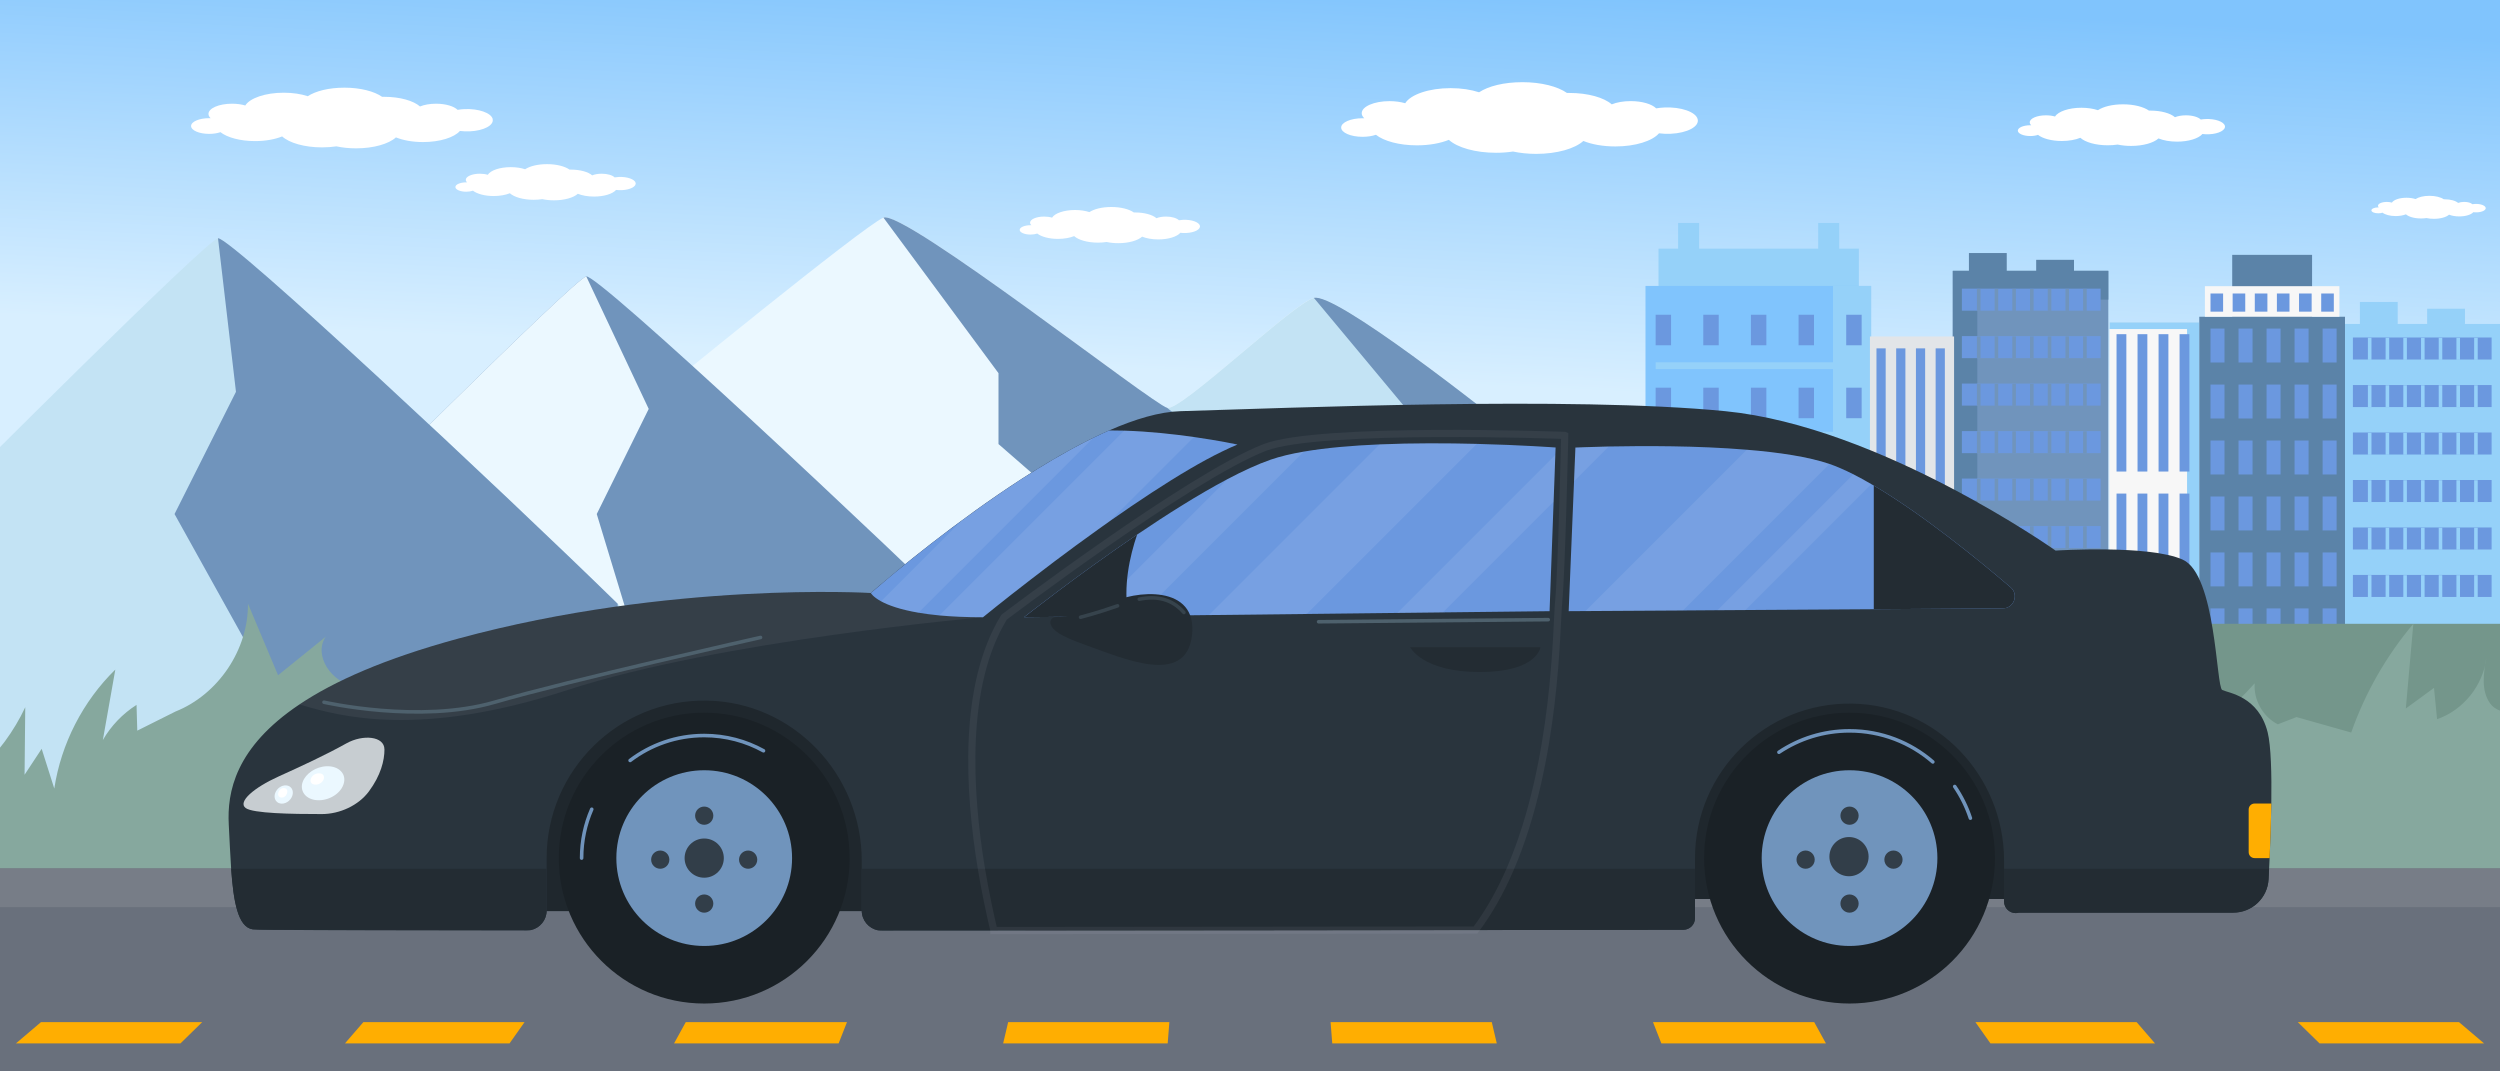 <?xml version="1.0" encoding="UTF-8"?>
<svg id="main" xmlns="http://www.w3.org/2000/svg" xmlns:xlink="http://www.w3.org/1999/xlink" viewBox="0 0 700 300">
  <rect x="0" y="0" width="700" height="300" fill="#808080" stroke="none"/>
  <defs>
    <style>
      .cls-1 {
        fill: #c7cdd1;
      }

      .cls-1, .cls-2, .cls-3, .cls-4, .cls-5, .cls-6, .cls-7, .cls-8, .cls-9, .cls-10, .cls-11, .cls-12, .cls-13, .cls-14, .cls-15, .cls-16, .cls-17, .cls-18, .cls-19, .cls-20, .cls-21, .cls-22, .cls-23, .cls-24, .cls-25 {
        stroke-width: 0px;
      }

      .cls-2 {
        fill: url(#_Градієнт_без_назви_3);
      }

      .cls-26, .cls-27, .cls-11, .cls-28, .cls-29, .cls-30, .cls-31 {
        fill: none;
      }

      .cls-26, .cls-28, .cls-29 {
        stroke-miterlimit: 10;
      }

      .cls-26, .cls-31 {
        stroke: #7094bc;
      }

      .cls-3 {
        fill: #1a2126;
      }

      .cls-4 {
        fill: #6b98df;
      }

      .cls-5 {
        fill: #80c4fd;
      }

      .cls-6 {
        fill: #7094bc;
      }

      .cls-7 {
        fill: #f7f7f7;
      }

      .cls-27 {
        stroke: #36434c;
      }

      .cls-27, .cls-30, .cls-31 {
        stroke-linecap: round;
        stroke-linejoin: round;
      }

      .cls-8 {
        fill: #69707c;
      }

      .cls-9 {
        fill: #95d1f9;
      }

      .cls-10 {
        fill: #86a89e;
      }

      .cls-12 {
        fill: #ffae01;
      }

      .cls-28 {
        stroke: #95d1f9;
      }

      .cls-13 {
        opacity: .08;
      }

      .cls-13, .cls-15 {
        fill: #fff;
      }

      .cls-29 {
        stroke: #ebf8ff;
        stroke-width: 2px;
      }

      .cls-29, .cls-16 {
        opacity: .06;
      }

      .cls-14 {
        fill: #323e49;
      }

      .cls-30 {
        stroke: #4e616d;
      }

      .cls-16, .cls-25 {
        fill: #ebf8ff;
      }

      .cls-32 {
        clip-path: url(#clippath);
      }

      .cls-17 {
        fill: #29343d;
      }

      .cls-18 {
        fill: #74968b;
      }

      .cls-19 {
        fill: #777d87;
      }

      .cls-20 {
        fill: #1f272d;
      }

      .cls-21 {
        fill: #5b83a8;
      }

      .cls-22 {
        fill: #232c33;
      }

      .cls-23 {
        fill: #e2e5e8;
      }

      .cls-24 {
        fill: #c3e3f4;
      }
    </style>
    <clipPath id="clippath">
      <rect id="mask" class="cls-11" width="700" height="300"/>
    </clipPath>
    <linearGradient id="_Градієнт_без_назви_3" data-name="Градієнт без назви 3" x1="352.16" y1="105.17" x2="357.53" y2="-5.9" gradientUnits="userSpaceOnUse">
      <stop offset="0" stop-color="#d8efff"/>
      <stop offset="1" stop-color="#80c4fd"/>
    </linearGradient>
  </defs>
  <g id="maks">
    <g class="cls-32">
      <g id="main-2" data-name="main">
        <g id="background">
          <rect class="cls-2" width="700" height="300"/>
          <path class="cls-15" d="m475.35,33.38c-.49-2.03-4.68-3.5-9.35-3.28-.8.04-1.56.12-2.27.24-1.2-1.2-3.94-2.03-7.14-2.03-2.05,0-3.91.34-5.3.91-2.15-1.89-6.63-3.19-11.82-3.19-.24,0-.48,0-.72,0-2.57-1.81-7.19-3.02-12.45-3.02s-9.54,1.12-12.16,2.83c-2.21-.73-4.97-1.16-7.96-1.16-6.09,0-11.21,1.79-12.72,4.23-1.25-.37-2.77-.59-4.4-.59-4.3,0-7.78,1.51-7.78,3.38,0,.5.26.98.71,1.41-.16,0-.31,0-.47,0-3.31,0-5.99,1.16-5.99,2.6s2.68,2.6,5.99,2.6c1.41,0,2.71-.21,3.74-.57,2.21,1.76,6.52,2.96,11.47,2.96,3.47,0,6.62-.59,8.95-1.54,2.35,2.14,7.38,3.62,13.2,3.62,1.67,0,3.27-.12,4.77-.35,1.96.42,4.16.66,6.49.66,5.83,0,10.86-1.48,13.2-3.62,2.34.96,5.49,1.54,8.95,1.54,5.6,0,10.38-1.53,12.23-3.68,1.03.13,2.14.18,3.27.13,4.67-.21,8.06-2.03,7.56-4.06Z"/>
          <path class="cls-15" d="m137.96,33.33c-.42-1.71-3.96-2.96-7.91-2.78-.68.03-1.32.1-1.92.21-1.01-1.01-3.34-1.72-6.04-1.72-1.73,0-3.31.29-4.49.77-1.82-1.6-5.61-2.7-10-2.7-.2,0-.41,0-.61,0-2.17-1.53-6.08-2.56-10.53-2.56s-8.07.95-10.29,2.39c-1.87-.62-4.2-.98-6.73-.98-5.15,0-9.49,1.52-10.76,3.58-1.06-.32-2.34-.5-3.73-.5-3.64,0-6.58,1.28-6.58,2.86,0,.43.22.83.6,1.19-.13,0-.27,0-.4,0-2.8,0-5.07.98-5.07,2.2s2.27,2.2,5.07,2.2c1.2,0,2.29-.18,3.16-.48,1.87,1.49,5.52,2.5,9.7,2.5,2.93,0,5.6-.5,7.57-1.31,1.98,1.81,6.24,3.07,11.17,3.07,1.41,0,2.77-.1,4.03-.29,1.65.36,3.52.56,5.49.56,4.93,0,9.18-1.25,11.17-3.07,1.98.81,4.64,1.31,7.57,1.31,4.74,0,8.78-1.3,10.34-3.11.87.11,1.81.15,2.77.11,3.95-.18,6.81-1.72,6.4-3.43Z"/>
          <path class="cls-15" d="m335.98,63.21c-.25-1.02-2.36-1.77-4.73-1.66-.4.02-.79.06-1.15.12-.61-.6-1.99-1.03-3.61-1.03-1.04,0-1.98.17-2.68.46-1.09-.96-3.35-1.61-5.98-1.61-.12,0-.24,0-.36,0-1.3-.92-3.63-1.53-6.29-1.53s-4.82.57-6.15,1.43c-1.12-.37-2.51-.59-4.02-.59-3.08,0-5.67.91-6.43,2.14-.63-.19-1.4-.3-2.23-.3-2.17,0-3.93.76-3.93,1.71,0,.25.13.5.36.71-.08,0-.16,0-.24,0-1.67,0-3.03.59-3.03,1.31s1.36,1.31,3.03,1.31c.71,0,1.37-.11,1.89-.29,1.12.89,3.3,1.5,5.8,1.5,1.75,0,3.34-.3,4.53-.78,1.19,1.08,3.73,1.83,6.67,1.83.84,0,1.66-.06,2.41-.18.99.21,2.1.33,3.28.33,2.95,0,5.49-.75,6.67-1.83,1.18.48,2.77.78,4.53.78,2.83,0,5.24-.77,6.18-1.86.52.07,1.08.09,1.65.06,2.36-.11,4.07-1.03,3.82-2.05Z"/>
          <path class="cls-15" d="m177.98,51.21c-.25-1.02-2.36-1.77-4.73-1.66-.4.02-.79.06-1.15.12-.61-.6-1.99-1.03-3.61-1.03-1.04,0-1.98.17-2.68.46-1.09-.96-3.35-1.61-5.98-1.61-.12,0-.24,0-.36,0-1.3-.92-3.63-1.53-6.29-1.53s-4.82.57-6.15,1.43c-1.12-.37-2.51-.59-4.02-.59-3.08,0-5.67.91-6.43,2.14-.63-.19-1.4-.3-2.23-.3-2.17,0-3.93.76-3.93,1.71,0,.25.13.5.36.71-.08,0-.16,0-.24,0-1.67,0-3.03.59-3.03,1.31s1.36,1.31,3.03,1.31c.71,0,1.37-.11,1.89-.29,1.12.89,3.3,1.5,5.8,1.5,1.75,0,3.34-.3,4.53-.78,1.19,1.08,3.73,1.83,6.67,1.83.84,0,1.66-.06,2.41-.18.99.21,2.1.33,3.28.33,2.95,0,5.49-.75,6.67-1.83,1.18.48,2.77.78,4.53.78,2.83,0,5.24-.77,6.18-1.86.52.07,1.08.09,1.65.06,2.36-.11,4.07-1.03,3.82-2.05Z"/>
          <path class="cls-15" d="m695.98,58.15c-.16-.65-1.5-1.12-2.99-1.05-.26.01-.5.04-.73.08-.38-.38-1.26-.65-2.29-.65-.66,0-1.25.11-1.7.29-.69-.61-2.13-1.02-3.79-1.02-.08,0-.15,0-.23,0-.82-.58-2.3-.97-3.99-.97s-3.06.36-3.9.91c-.71-.23-1.59-.37-2.55-.37-1.95,0-3.59.58-4.08,1.36-.4-.12-.89-.19-1.41-.19-1.38,0-2.49.48-2.49,1.08,0,.16.08.31.23.45-.05,0-.1,0-.15,0-1.06,0-1.92.37-1.92.83s.86.83,1.92.83c.45,0,.87-.07,1.2-.18.71.57,2.09.95,3.68.95,1.11,0,2.12-.19,2.87-.49.75.69,2.36,1.16,4.23,1.16.54,0,1.05-.04,1.53-.11.63.14,1.33.21,2.08.21,1.87,0,3.48-.47,4.23-1.16.75.31,1.76.49,2.87.49,1.79,0,3.32-.49,3.92-1.18.33.04.68.06,1.05.04,1.5-.07,2.58-.65,2.42-1.3Z"/>
          <path class="cls-15" d="m622.97,35.24c-.29-1.18-2.72-2.03-5.43-1.91-.46.02-.9.07-1.32.14-.7-.69-2.29-1.18-4.15-1.18-1.19,0-2.27.2-3.08.53-1.25-1.1-3.85-1.85-6.86-1.85-.14,0-.28,0-.42,0-1.49-1.05-4.17-1.76-7.23-1.76s-5.54.65-7.06,1.64c-1.28-.42-2.89-.68-4.62-.68-3.54,0-6.51,1.04-7.39,2.46-.73-.22-1.61-.34-2.56-.34-2.5,0-4.52.88-4.52,1.96,0,.29.15.57.41.82-.09,0-.18,0-.27,0-1.92,0-3.48.68-3.48,1.51s1.56,1.51,3.48,1.51c.82,0,1.58-.12,2.17-.33,1.28,1.02,3.79,1.72,6.66,1.72,2.01,0,3.84-.34,5.2-.9,1.36,1.24,4.28,2.1,7.67,2.1.97,0,1.9-.07,2.77-.2,1.14.24,2.41.38,3.77.38,3.38,0,6.31-.86,7.67-2.1,1.36.56,3.19.9,5.2.9,3.25,0,6.03-.89,7.1-2.14.6.08,1.24.1,1.9.07,2.71-.12,4.68-1.18,4.39-2.36Z"/>
        </g>
        <g id="buildings">
          <g id="skyscryper">
            <rect class="cls-9" x="509.1" y="62.43" width="5.89" height="12.96" transform="translate(1024.08 137.81) rotate(-180)"/>
            <rect class="cls-9" x="469.86" y="62.43" width="5.89" height="12.96" transform="translate(945.62 137.81) rotate(-180)"/>
            <rect class="cls-9" x="464.37" y="69.62" width="56.1" height="16.68" transform="translate(984.85 155.92) rotate(-180)"/>
            <rect class="cls-5" x="460.74" y="80.06" width="63.17" height="111.59"/>
            <path class="cls-9" d="m513.25,80.06v111.59s10.66,0,10.66,0v-111.59s-10.66,0-10.66,0Z"/>
            <rect class="cls-4" x="516.95" y="88.14" width="4.32" height="8.55" transform="translate(1038.21 184.82) rotate(-180)"/>
            <rect class="cls-4" x="516.95" y="108.56" width="4.32" height="8.55" transform="translate(1038.21 225.66) rotate(-180)"/>
            <rect class="cls-4" x="516.95" y="128.97" width="4.32" height="8.55" transform="translate(1038.21 266.5) rotate(-180)"/>
            <rect class="cls-4" x="516.95" y="149.39" width="4.32" height="8.55" transform="translate(1038.21 307.33) rotate(-180)"/>
            <rect class="cls-4" x="516.95" y="169.81" width="4.32" height="8.55" transform="translate(1038.21 348.17) rotate(-180)"/>
            <rect class="cls-4" x="503.61" y="88.14" width="4.32" height="8.55" transform="translate(1011.53 184.82) rotate(-180)"/>
            <rect class="cls-4" x="503.61" y="108.56" width="4.32" height="8.55" transform="translate(1011.53 225.66) rotate(-180)"/>
            <rect class="cls-4" x="503.61" y="128.97" width="4.32" height="8.55" transform="translate(1011.53 266.5) rotate(-180)"/>
            <rect class="cls-4" x="503.61" y="149.39" width="4.32" height="8.55" transform="translate(1011.53 307.33) rotate(-180)"/>
            <rect class="cls-4" x="503.61" y="169.81" width="4.32" height="8.55" transform="translate(1011.53 348.17) rotate(-180)"/>
            <rect class="cls-4" x="490.27" y="88.14" width="4.32" height="8.55" transform="translate(984.85 184.82) rotate(-180)"/>
            <rect class="cls-4" x="490.27" y="108.56" width="4.32" height="8.55" transform="translate(984.85 225.66) rotate(-180)"/>
            <rect class="cls-4" x="490.27" y="128.97" width="4.32" height="8.55" transform="translate(984.85 266.5) rotate(-180)"/>
            <rect class="cls-4" x="490.27" y="149.39" width="4.32" height="8.55" transform="translate(984.85 307.33) rotate(-180)"/>
            <rect class="cls-4" x="490.27" y="169.81" width="4.32" height="8.55" transform="translate(984.85 348.17) rotate(-180)"/>
            <rect class="cls-4" x="476.93" y="88.14" width="4.32" height="8.55" transform="translate(958.17 184.82) rotate(-180)"/>
            <rect class="cls-4" x="476.93" y="108.56" width="4.32" height="8.55" transform="translate(958.17 225.66) rotate(-180)"/>
            <rect class="cls-4" x="476.93" y="128.97" width="4.32" height="8.55" transform="translate(958.17 266.5) rotate(-180)"/>
            <rect class="cls-4" x="476.93" y="149.39" width="4.32" height="8.55" transform="translate(958.17 307.33) rotate(-180)"/>
            <rect class="cls-4" x="476.93" y="169.81" width="4.32" height="8.55" transform="translate(958.17 348.17) rotate(-180)"/>
            <rect class="cls-4" x="463.59" y="88.14" width="4.32" height="8.55" transform="translate(931.49 184.82) rotate(-180)"/>
            <rect class="cls-4" x="463.59" y="108.56" width="4.32" height="8.55" transform="translate(931.49 225.66) rotate(-180)"/>
            <rect class="cls-4" x="463.59" y="128.97" width="4.32" height="8.55" transform="translate(931.49 266.5) rotate(-180)"/>
            <rect class="cls-4" x="463.59" y="149.39" width="4.32" height="8.55" transform="translate(931.49 307.33) rotate(-180)"/>
            <rect class="cls-4" x="463.59" y="169.81" width="4.32" height="8.55" transform="translate(931.49 348.17) rotate(-180)"/>
            <rect class="cls-9" x="463.59" y="101.43" width="57.67" height="1.9" transform="translate(984.85 204.77) rotate(-180)"/>
            <rect class="cls-9" x="463.59" y="120.9" width="57.67" height="1.9" transform="translate(984.85 243.7) rotate(-180)"/>
            <rect class="cls-9" x="463.59" y="141.8" width="57.67" height="1.9" transform="translate(984.85 285.49) rotate(-180)"/>
            <rect class="cls-9" x="463.59" y="163.16" width="57.67" height="1.9" transform="translate(984.85 328.23) rotate(-180)"/>
          </g>
          <g id="skyscryper-2" data-name="skyscryper">
            <rect class="cls-6" x="546.78" y="75.83" width="43.55" height="110.64"/>
            <polygon class="cls-21" points="546.78 75.83 546.78 186.47 553.65 186.47 553.65 83.9 590.33 83.9 590.33 75.83 546.78 75.83"/>
            <rect class="cls-21" x="570.12" y="72.74" width="10.59" height="4.27" transform="translate(1150.84 149.76) rotate(-180)"/>
            <rect class="cls-21" x="551.29" y="70.84" width="10.59" height="6.17" transform="translate(1113.18 147.86) rotate(-180)"/>
            <rect class="cls-4" x="549.33" y="80.81" width="38.84" height="6.17" transform="translate(1137.5 167.8) rotate(-180)"/>
            <line class="cls-26" x1="583.78" y1="80.88" x2="583.78" y2="87.05"/>
            <line class="cls-26" x1="578.83" y1="80.88" x2="578.83" y2="87.05"/>
            <line class="cls-26" x1="573.87" y1="80.88" x2="573.87" y2="87.05"/>
            <line class="cls-26" x1="568.91" y1="80.88" x2="568.91" y2="87.05"/>
            <line class="cls-26" x1="563.95" y1="80.88" x2="563.95" y2="87.05"/>
            <line class="cls-26" x1="559" y1="80.88" x2="559" y2="87.05"/>
            <line class="cls-26" x1="554.04" y1="80.88" x2="554.04" y2="87.05"/>
            <rect class="cls-4" x="549.33" y="94.11" width="38.84" height="6.17" transform="translate(1137.5 194.39) rotate(-180)"/>
            <line class="cls-26" x1="583.78" y1="94.18" x2="583.78" y2="100.35"/>
            <line class="cls-26" x1="578.83" y1="94.18" x2="578.83" y2="100.35"/>
            <line class="cls-26" x1="573.87" y1="94.18" x2="573.87" y2="100.35"/>
            <line class="cls-26" x1="568.91" y1="94.18" x2="568.91" y2="100.35"/>
            <line class="cls-26" x1="563.95" y1="94.18" x2="563.95" y2="100.35"/>
            <line class="cls-26" x1="559" y1="94.18" x2="559" y2="100.35"/>
            <line class="cls-26" x1="554.04" y1="94.18" x2="554.04" y2="100.35"/>
            <rect class="cls-4" x="549.33" y="107.41" width="38.84" height="6.17" transform="translate(1137.5 220.98) rotate(-180)"/>
            <line class="cls-26" x1="583.78" y1="107.47" x2="583.78" y2="113.65"/>
            <line class="cls-26" x1="578.83" y1="107.47" x2="578.83" y2="113.65"/>
            <line class="cls-26" x1="573.87" y1="107.47" x2="573.87" y2="113.65"/>
            <line class="cls-26" x1="568.91" y1="107.47" x2="568.91" y2="113.65"/>
            <line class="cls-26" x1="563.95" y1="107.47" x2="563.95" y2="113.65"/>
            <line class="cls-26" x1="559" y1="107.47" x2="559" y2="113.65"/>
            <line class="cls-26" x1="554.04" y1="107.47" x2="554.04" y2="113.65"/>
            <rect class="cls-4" x="549.33" y="120.7" width="38.84" height="6.17" transform="translate(1137.5 247.58) rotate(-180)"/>
            <line class="cls-26" x1="583.78" y1="120.77" x2="583.78" y2="126.94"/>
            <line class="cls-26" x1="578.83" y1="120.77" x2="578.83" y2="126.94"/>
            <line class="cls-26" x1="573.87" y1="120.77" x2="573.87" y2="126.94"/>
            <line class="cls-26" x1="568.91" y1="120.77" x2="568.91" y2="126.94"/>
            <line class="cls-26" x1="563.95" y1="120.77" x2="563.95" y2="126.94"/>
            <line class="cls-26" x1="559" y1="120.77" x2="559" y2="126.94"/>
            <line class="cls-26" x1="554.04" y1="120.77" x2="554.04" y2="126.94"/>
            <rect class="cls-4" x="549.33" y="134" width="38.84" height="6.17" transform="translate(1137.5 274.17) rotate(-180)"/>
            <line class="cls-26" x1="583.78" y1="134.07" x2="583.78" y2="140.24"/>
            <line class="cls-26" x1="578.83" y1="134.07" x2="578.83" y2="140.24"/>
            <line class="cls-26" x1="573.87" y1="134.07" x2="573.87" y2="140.24"/>
            <line class="cls-26" x1="568.91" y1="134.07" x2="568.91" y2="140.24"/>
            <line class="cls-26" x1="563.95" y1="134.07" x2="563.95" y2="140.24"/>
            <line class="cls-26" x1="559" y1="134.07" x2="559" y2="140.24"/>
            <line class="cls-26" x1="554.04" y1="134.07" x2="554.04" y2="140.24"/>
            <rect class="cls-4" x="549.33" y="147.29" width="38.84" height="6.17" transform="translate(1137.5 300.76) rotate(-180)"/>
            <line class="cls-26" x1="583.78" y1="147.36" x2="583.78" y2="153.53"/>
            <line class="cls-26" x1="578.83" y1="147.36" x2="578.83" y2="153.53"/>
            <line class="cls-26" x1="573.87" y1="147.36" x2="573.87" y2="153.53"/>
            <line class="cls-26" x1="568.91" y1="147.36" x2="568.91" y2="153.53"/>
            <line class="cls-26" x1="563.95" y1="147.36" x2="563.95" y2="153.53"/>
            <line class="cls-26" x1="559" y1="147.36" x2="559" y2="153.53"/>
            <line class="cls-26" x1="554.04" y1="147.36" x2="554.04" y2="153.53"/>
            <rect class="cls-4" x="549.33" y="159.64" width="38.84" height="6.17" transform="translate(1137.5 325.45) rotate(-180)"/>
            <line class="cls-26" x1="583.78" y1="159.71" x2="583.78" y2="165.88"/>
            <line class="cls-26" x1="578.83" y1="159.71" x2="578.83" y2="165.88"/>
            <line class="cls-26" x1="573.87" y1="159.71" x2="573.87" y2="165.88"/>
            <line class="cls-26" x1="568.91" y1="159.71" x2="568.91" y2="165.88"/>
            <line class="cls-26" x1="563.95" y1="159.71" x2="563.95" y2="165.88"/>
            <line class="cls-26" x1="559" y1="159.71" x2="559" y2="165.88"/>
            <line class="cls-26" x1="554.04" y1="159.71" x2="554.04" y2="165.88"/>
            <rect class="cls-4" x="549.33" y="171.99" width="38.84" height="6.17" transform="translate(1137.5 350.14) rotate(-180)"/>
            <line class="cls-26" x1="583.78" y1="172.05" x2="583.78" y2="178.23"/>
            <line class="cls-26" x1="578.83" y1="172.05" x2="578.83" y2="178.23"/>
            <line class="cls-26" x1="573.87" y1="172.05" x2="573.87" y2="178.23"/>
            <line class="cls-26" x1="568.91" y1="172.05" x2="568.91" y2="178.23"/>
            <line class="cls-26" x1="563.95" y1="172.05" x2="563.95" y2="178.23"/>
            <line class="cls-26" x1="559" y1="172.05" x2="559" y2="178.23"/>
            <line class="cls-26" x1="554.04" y1="172.05" x2="554.04" y2="178.23"/>
          </g>
          <g id="skyscryper-3" data-name="skyscryper">
            <rect class="cls-23" x="523.57" y="94.21" width="23.56" height="104.47" transform="translate(1070.71 292.89) rotate(-180)"/>
            <rect class="cls-4" x="541.98" y="97.53" width="2.58" height="38.46" transform="translate(1086.54 233.53) rotate(-180)"/>
            <rect class="cls-4" x="536.46" y="97.53" width="2.58" height="38.46" transform="translate(1075.5 233.53) rotate(-180)"/>
            <rect class="cls-4" x="530.94" y="97.53" width="2.58" height="38.46" transform="translate(1064.45 233.53) rotate(-180)"/>
            <rect class="cls-4" x="525.41" y="97.53" width="2.58" height="38.46" transform="translate(1053.4 233.53) rotate(-180)"/>
            <rect class="cls-4" x="541.98" y="142.17" width="2.58" height="38.46" transform="translate(1086.54 322.8) rotate(-180)"/>
            <rect class="cls-4" x="536.46" y="142.17" width="2.58" height="38.46" transform="translate(1075.5 322.8) rotate(-180)"/>
            <rect class="cls-4" x="530.94" y="142.17" width="2.58" height="38.46" transform="translate(1064.45 322.8) rotate(-180)"/>
            <rect class="cls-4" x="525.41" y="142.17" width="2.58" height="38.46" transform="translate(1053.4 322.8) rotate(-180)"/>
          </g>
          <g id="skyscryper-4" data-name="skyscryper">
            <rect class="cls-7" x="590.66" y="90.24" width="25.11" height="104.47"/>
            <polygon class="cls-9" points="590.66 90.24 590.66 92.14 612.38 92.14 612.38 194.71 615.77 194.71 615.77 90.24 590.66 90.24"/>
            <rect class="cls-4" x="610.28" y="93.56" width="2.75" height="38.46" transform="translate(1223.31 225.59) rotate(-180)"/>
            <rect class="cls-4" x="604.39" y="93.56" width="2.75" height="38.46" transform="translate(1211.54 225.59) rotate(-180)"/>
            <rect class="cls-4" x="598.51" y="93.56" width="2.75" height="38.46" transform="translate(1199.77 225.59) rotate(-180)"/>
            <rect class="cls-4" x="592.62" y="93.56" width="2.75" height="38.46" transform="translate(1188 225.59) rotate(-180)"/>
            <rect class="cls-4" x="610.28" y="138.2" width="2.75" height="38.46" transform="translate(1223.31 314.86) rotate(-180)"/>
            <rect class="cls-4" x="604.39" y="138.2" width="2.75" height="38.46" transform="translate(1211.54 314.86) rotate(-180)"/>
            <rect class="cls-4" x="598.51" y="138.2" width="2.75" height="38.46" transform="translate(1199.77 314.86) rotate(-180)"/>
            <rect class="cls-4" x="592.62" y="138.2" width="2.75" height="38.46" transform="translate(1188 314.86) rotate(-180)"/>
          </g>
          <g id="skyscryper-5" data-name="skyscryper">
            <rect class="cls-9" x="656.45" y="90.71" width="43.55" height="85" transform="translate(1356.45 266.41) rotate(-180)"/>
            <rect class="cls-9" x="679.6" y="86.43" width="10.59" height="4.27" transform="translate(1369.79 177.14) rotate(-180)"/>
            <rect class="cls-9" x="660.77" y="84.53" width="10.59" height="6.17" transform="translate(1332.13 175.24) rotate(-180)"/>
            <rect class="cls-4" x="658.8" y="94.51" width="38.84" height="6.17" transform="translate(1356.45 195.18) rotate(-180)"/>
            <line class="cls-28" x1="693.26" y1="94.57" x2="693.26" y2="100.75"/>
            <line class="cls-28" x1="688.3" y1="94.57" x2="688.3" y2="100.75"/>
            <line class="cls-28" x1="683.34" y1="94.57" x2="683.34" y2="100.75"/>
            <line class="cls-28" x1="678.39" y1="94.57" x2="678.39" y2="100.75"/>
            <line class="cls-28" x1="673.43" y1="94.57" x2="673.43" y2="100.75"/>
            <line class="cls-28" x1="668.47" y1="94.57" x2="668.47" y2="100.75"/>
            <line class="cls-28" x1="663.51" y1="94.57" x2="663.51" y2="100.75"/>
            <rect class="cls-4" x="658.8" y="107.8" width="38.84" height="6.17" transform="translate(1356.45 221.78) rotate(-180)"/>
            <line class="cls-28" x1="693.26" y1="107.87" x2="693.26" y2="114.04"/>
            <line class="cls-28" x1="688.3" y1="107.87" x2="688.3" y2="114.04"/>
            <line class="cls-28" x1="683.34" y1="107.87" x2="683.34" y2="114.04"/>
            <line class="cls-28" x1="678.39" y1="107.87" x2="678.39" y2="114.04"/>
            <line class="cls-28" x1="673.43" y1="107.87" x2="673.43" y2="114.04"/>
            <line class="cls-28" x1="668.47" y1="107.87" x2="668.47" y2="114.04"/>
            <line class="cls-28" x1="663.51" y1="107.87" x2="663.51" y2="114.04"/>
            <rect class="cls-4" x="658.8" y="121.1" width="38.84" height="6.17" transform="translate(1356.45 248.37) rotate(-180)"/>
            <line class="cls-28" x1="693.26" y1="121.17" x2="693.26" y2="127.34"/>
            <line class="cls-28" x1="688.3" y1="121.17" x2="688.3" y2="127.34"/>
            <line class="cls-28" x1="683.34" y1="121.17" x2="683.34" y2="127.34"/>
            <line class="cls-28" x1="678.39" y1="121.17" x2="678.39" y2="127.34"/>
            <line class="cls-28" x1="673.43" y1="121.17" x2="673.43" y2="127.34"/>
            <line class="cls-28" x1="668.47" y1="121.17" x2="668.47" y2="127.34"/>
            <line class="cls-28" x1="663.51" y1="121.17" x2="663.51" y2="127.34"/>
            <rect class="cls-4" x="658.8" y="134.39" width="38.84" height="6.17" transform="translate(1356.45 274.96) rotate(-180)"/>
            <line class="cls-28" x1="693.26" y1="134.46" x2="693.26" y2="140.63"/>
            <line class="cls-28" x1="688.3" y1="134.46" x2="688.3" y2="140.63"/>
            <line class="cls-28" x1="683.34" y1="134.46" x2="683.34" y2="140.63"/>
            <line class="cls-28" x1="678.39" y1="134.46" x2="678.39" y2="140.63"/>
            <line class="cls-28" x1="673.43" y1="134.46" x2="673.43" y2="140.63"/>
            <line class="cls-28" x1="668.47" y1="134.46" x2="668.47" y2="140.63"/>
            <line class="cls-28" x1="663.51" y1="134.46" x2="663.51" y2="140.63"/>
            <rect class="cls-4" x="658.8" y="147.69" width="38.84" height="6.17" transform="translate(1356.45 301.55) rotate(-180)"/>
            <line class="cls-28" x1="693.26" y1="147.76" x2="693.26" y2="153.93"/>
            <line class="cls-28" x1="688.3" y1="147.76" x2="688.3" y2="153.93"/>
            <line class="cls-28" x1="683.34" y1="147.76" x2="683.34" y2="153.93"/>
            <line class="cls-28" x1="678.39" y1="147.76" x2="678.39" y2="153.93"/>
            <line class="cls-28" x1="673.43" y1="147.76" x2="673.43" y2="153.93"/>
            <line class="cls-28" x1="668.47" y1="147.76" x2="668.47" y2="153.93"/>
            <line class="cls-28" x1="663.51" y1="147.76" x2="663.51" y2="153.93"/>
            <rect class="cls-4" x="658.8" y="160.99" width="38.84" height="6.17" transform="translate(1356.45 328.14) rotate(-180)"/>
            <line class="cls-28" x1="693.26" y1="161.05" x2="693.26" y2="167.23"/>
            <line class="cls-28" x1="688.3" y1="161.05" x2="688.3" y2="167.23"/>
            <line class="cls-28" x1="683.34" y1="161.05" x2="683.34" y2="167.23"/>
            <line class="cls-28" x1="678.39" y1="161.05" x2="678.39" y2="167.23"/>
            <line class="cls-28" x1="673.43" y1="161.05" x2="673.43" y2="167.23"/>
            <line class="cls-28" x1="668.47" y1="161.05" x2="668.47" y2="167.23"/>
            <line class="cls-28" x1="663.51" y1="161.05" x2="663.51" y2="167.23"/>
          </g>
          <g id="skyscryper-6" data-name="skyscryper">
            <rect class="cls-21" x="625.02" y="71.35" width="22.36" height="17.33" transform="translate(1272.4 160.04) rotate(-180)"/>
            <rect class="cls-21" x="615.8" y="88.68" width="40.8" height="94.02" transform="translate(1272.4 271.39) rotate(-180)"/>
            <rect class="cls-7" x="617.37" y="80.14" width="37.66" height="8.55" transform="translate(1272.4 168.82) rotate(-180)"/>
            <rect class="cls-4" x="649.93" y="82.19" width="3.53" height="5.08" transform="translate(1303.4 169.45) rotate(-180)"/>
            <rect class="cls-4" x="643.74" y="82.19" width="3.53" height="5.08" transform="translate(1291 169.45) rotate(-180)"/>
            <rect class="cls-4" x="637.54" y="82.19" width="3.53" height="5.08" transform="translate(1278.6 169.45) rotate(-180)"/>
            <rect class="cls-4" x="631.34" y="82.19" width="3.53" height="5.08" transform="translate(1266.21 169.45) rotate(-180)"/>
            <rect class="cls-4" x="625.14" y="82.19" width="3.53" height="5.08" transform="translate(1253.81 169.45) rotate(-180)"/>
            <rect class="cls-4" x="618.94" y="82.19" width="3.53" height="5.08" transform="translate(1241.41 169.45) rotate(-180)"/>
            <rect class="cls-4" x="650.33" y="92.01" width="3.92" height="9.5" transform="translate(1304.58 193.51) rotate(-180)"/>
            <rect class="cls-4" x="642.48" y="92.01" width="3.92" height="9.5" transform="translate(1288.88 193.51) rotate(-180)"/>
            <rect class="cls-4" x="634.63" y="92.01" width="3.92" height="9.5" transform="translate(1273.19 193.51) rotate(-180)"/>
            <rect class="cls-4" x="626.79" y="92.01" width="3.92" height="9.5" transform="translate(1257.5 193.51) rotate(-180)"/>
            <rect class="cls-4" x="618.94" y="92.01" width="3.92" height="9.5" transform="translate(1241.8 193.51) rotate(-180)"/>
            <rect class="cls-4" x="650.33" y="107.68" width="3.92" height="9.5" transform="translate(1304.58 224.86) rotate(-180)"/>
            <rect class="cls-4" x="642.48" y="107.68" width="3.92" height="9.5" transform="translate(1288.88 224.86) rotate(-180)"/>
            <rect class="cls-4" x="634.63" y="107.68" width="3.92" height="9.5" transform="translate(1273.19 224.86) rotate(-180)"/>
            <rect class="cls-4" x="626.79" y="107.68" width="3.92" height="9.5" transform="translate(1257.5 224.86) rotate(-180)"/>
            <rect class="cls-4" x="618.94" y="107.68" width="3.92" height="9.5" transform="translate(1241.8 224.86) rotate(-180)"/>
            <rect class="cls-4" x="650.33" y="123.35" width="3.92" height="9.5" transform="translate(1304.58 256.2) rotate(-180)"/>
            <rect class="cls-4" x="642.48" y="123.35" width="3.92" height="9.5" transform="translate(1288.88 256.2) rotate(-180)"/>
            <rect class="cls-4" x="634.63" y="123.35" width="3.92" height="9.5" transform="translate(1273.19 256.2) rotate(-180)"/>
            <rect class="cls-4" x="626.79" y="123.35" width="3.92" height="9.5" transform="translate(1257.5 256.2) rotate(-180)"/>
            <rect class="cls-4" x="618.94" y="123.35" width="3.92" height="9.5" transform="translate(1241.8 256.2) rotate(-180)"/>
            <rect class="cls-4" x="650.33" y="139.02" width="3.92" height="9.5" transform="translate(1304.58 287.54) rotate(-180)"/>
            <rect class="cls-4" x="642.48" y="139.02" width="3.92" height="9.5" transform="translate(1288.88 287.54) rotate(-180)"/>
            <rect class="cls-4" x="634.63" y="139.02" width="3.92" height="9.5" transform="translate(1273.19 287.54) rotate(-180)"/>
            <rect class="cls-4" x="626.79" y="139.02" width="3.92" height="9.5" transform="translate(1257.5 287.54) rotate(-180)"/>
            <rect class="cls-4" x="618.94" y="139.02" width="3.92" height="9.5" transform="translate(1241.8 287.54) rotate(-180)"/>
            <rect class="cls-4" x="650.33" y="154.69" width="3.92" height="9.5" transform="translate(1304.58 318.88) rotate(-180)"/>
            <rect class="cls-4" x="642.48" y="154.69" width="3.92" height="9.5" transform="translate(1288.88 318.88) rotate(-180)"/>
            <rect class="cls-4" x="634.63" y="154.69" width="3.92" height="9.5" transform="translate(1273.19 318.88) rotate(-180)"/>
            <rect class="cls-4" x="626.79" y="154.69" width="3.92" height="9.5" transform="translate(1257.5 318.88) rotate(-180)"/>
            <rect class="cls-4" x="618.94" y="154.69" width="3.92" height="9.5" transform="translate(1241.8 318.88) rotate(-180)"/>
            <rect class="cls-4" x="650.33" y="170.36" width="3.92" height="9.5" transform="translate(1304.58 350.22) rotate(-180)"/>
            <rect class="cls-4" x="642.48" y="170.36" width="3.92" height="9.5" transform="translate(1288.88 350.22) rotate(-180)"/>
            <rect class="cls-4" x="634.63" y="170.36" width="3.92" height="9.5" transform="translate(1273.19 350.22) rotate(-180)"/>
            <rect class="cls-4" x="626.79" y="170.36" width="3.92" height="9.5" transform="translate(1257.5 350.22) rotate(-180)"/>
            <rect class="cls-4" x="618.94" y="170.36" width="3.92" height="9.5" transform="translate(1241.8 350.22) rotate(-180)"/>
          </g>
        </g>
        <polygon id="ground" class="cls-18" points="707.85 174.66 182.33 174.66 182.33 271.17 713.7 271.17 707.85 174.66"/>
        <g id="mountains">
          <path class="cls-25" d="m494,156.69v86.89H163.48l20.3-132.86s57.95-47.42,63.59-49.79c4.71-1.98,54.39,35.97,72.8,48.98,3.6,2.54,6,4.13,6.64,4.29,3.9.92,35.18-29.23,41.09-30.8,5.91-1.58,46.62,30.16,64.06,44.45,17.43,14.3,62.04,28.84,62.04,28.84Z"/>
          <path class="cls-24" d="m494,156.69v68.68l-64.91,18.21-10.03,2.82s-.94-1.01-2.62-2.82c-14.67-15.77-86.13-92.69-89.63-98.6-2.1-3.55-4.69-20.33-6.64-35.06,3.6,2.54,6,4.13,6.64,4.29,3.9.92,35.18-29.23,41.09-30.8,5.91-1.58,46.62,30.16,64.06,44.45,17.43,14.3,62.04,28.84,62.04,28.84Z"/>
          <path class="cls-6" d="m387.25,211.88h-50.98l-28.98-7.28,9.45-47.91-37.16-32.35v-19.85l-32.21-43.55c5.64-2.37,75.54,52.34,79.44,53.26l38.42,31.81,22.01,65.87Z"/>
          <path class="cls-6" d="m331.21,230.7l-136.9,2.8-122.15,2.49,18.37-87.56s70.3-70.43,73.64-71.03c3.36-.6,82.94,73.88,113.79,104.18,30.85,30.31,53.24,49.12,53.24,49.12Z"/>
          <path class="cls-25" d="m194.3,233.5l-122.15,2.49,18.37-87.56s70.3-70.43,73.64-71.03l17.48,37.1-14.55,29.43,27.2,89.57Z"/>
          <path class="cls-24" d="m228.07,220.02l-54.05,1.11-104.16,2.12-100.84,2.06,18.37-87.56S57.69,67.31,61.04,66.72c3.29-.59,79.82,70.96,111.9,102.33.65.63,1.28,1.25,1.89,1.85,30.85,30.31,53.24,49.12,53.24,49.12Z"/>
          <path class="cls-6" d="m69.86,223.25l7.44-28.19-28.43-51.13,17.2-34.22-5.03-42.99c3.29-.59,79.82,70.96,111.9,102.33l1.09,52.08-104.16,2.12Z"/>
          <path class="cls-6" d="m494,156.69v29.11l-32.47-26.89-55.99-19.83-4.1-15.4-33.55-40.27c5.91-1.58,46.62,30.16,64.06,44.45,17.43,14.3,62.04,28.84,62.04,28.84Z"/>
        </g>
        <g id="ground-2" data-name="ground">
          <path class="cls-10" d="m-6.13,215.9c5.52-5.01,10.03-11.13,13.2-17.87-.06,6.3-.13,12.6-.19,18.9l4.79-7.26,3.53,11.13c1.91-12.56,8.01-24.44,17.09-33.32-1.16,6.58-2.33,13.16-3.49,19.73,2.29-3.98,5.56-7.38,9.43-9.84.07,2.4.14,4.8.21,7.21,3.56-1.78,7.13-3.57,10.69-5.35,11.98-4.77,20.41-17.32,20.3-30.21,2.81,6.68,5.62,13.37,8.43,20.05,4.45-3.6,8.9-7.19,13.35-10.79-3.6,5.26,1.74,12.95,8.06,13.77s12.31-2.89,17.2-6.98c-.62,5.58,5.8,9.86,11.38,9.28,5.58-.58,10.24-4.35,14.54-7.96,31.82,12.52,67.37,2.16,101.46-.58,20.62-1.66,41.35-.44,62,.78,29.08,1.72,58.51,3.49,86.27,12.3,14.91,4.73,30.44,11.55,45.61,7.7,3.32-.84,6.53-2.19,9.92-2.71,6.17-.95,12.37.89,18.4,2.51,23.82,6.38,48.52,9.48,73.18,9.2,4.04-.05,8.18-.2,11.91-1.75,3.97-1.65,7.15-4.72,10.82-6.96,14.88-9.08,34-2.92,50.24,3.43,5.89-6.71,13.22-12.28,19.11-18.99-.35,4.65,2.32,9.39,6.48,11.49,1.74-.68,3.48-1.35,5.22-2.03,5.11,1.44,10.22,2.89,15.33,4.33,3.89-11.09,9.82-21.46,17.39-30.44-.7,7.9-1.4,15.81-2.1,23.71,2.63-1.92,5.26-3.84,7.89-5.77.29,2.92.57,5.84.86,8.76,7.34-2.52,12.94-9.49,13.8-17.2-.81,4.33-1.51,9.21,1.05,12.79,2.56,3.58,9.7,3.26,10.15-1.12,8.88,15.83,13.44,34.05,13.08,52.19-.09,4.48-.55,9.17-3.03,12.9-1.9,2.85-4.8,4.86-7.68,6.7-32.39,20.62-71.51,28.3-109.88,29.72s-76.69-3.01-115.05-4.62c-93.42-3.93-186.71,8.84-280.19,10.65-69.45,1.35-138.85-3.35-208.15-8.04-3.88-.26-7.88-.56-11.35-2.32-7.92-4.03-10.38-14.17-10.41-23.06-.07-18.92,5.14-41.34,19.14-54.06Z"/>
          <polyline class="cls-8" points="-11.38 243.17 707.85 243.17 707.85 317.89 -30 317.89 -30 282.36"/>
          <polyline class="cls-19" points="-11.38 243.17 707.85 243.17 707.85 254 -30 254 -30 248.85"/>
          <g id="line">
            <path class="cls-12" d="m695.55,292.16h-46.07l-6.09-5.96h45.14l7.02,5.96Zm-92.15,0h-46.07l-4.21-5.96h45.14l5.15,5.96Zm-92.15,0h-46.07l-2.34-5.96h45.14l3.28,5.96Zm-92.15,0h-46.07l-.47-5.96h45.14l1.4,5.96Zm-92.15,0h-46.07l1.4-5.96h45.14l-.47,5.96Zm-92.15,0h-46.07l3.28-5.96h45.14l-2.34,5.96Zm-92.15,0h-46.07l5.15-5.96h45.14l-4.21,5.96Zm-92.15,0H4.45l7.02-5.96h45.14l-6.09,5.96Z"/>
          </g>
        </g>
        <g id="car">
          <rect class="cls-20" x="131.85" y="186.4" width="129.81" height="68.72"/>
          <rect class="cls-20" x="450" y="183" width="129.81" height="68.72"/>
          <path class="cls-17" d="m635.97,225c-.07,5.14-.26,10.5-.48,15.27-.05,1.02-.09,2.01-.14,2.97-.05,1.03-.1,2.02-.15,2.95-.28,5.25-4.62,9.35-9.88,9.35h-60.02c-.31.08-.6.13-.9.13-1.75,0-3.26-1.42-3.26-3.27v-11.42c0-23.73-18.81-43.58-42.54-43.97-24.23-.4-44,19.11-44,43.26v16.8c0,1.8-1.46,3.26-3.26,3.27-17.5.03-37.19.05-58.19.08-22.15.03-45.77.06-69.86.08-1,0-2,0-2.99,0-20.57.03-41.44.04-61.99.06-10.58,0-21.08,0-31.41.02-.37,0-.74-.03-1.09-.1-2.58-.51-4.52-2.78-4.52-5.51v-13.96c0-24.2-19.17-44.44-43.36-44.84-24.71-.42-44.87,19.5-44.87,44.11v14.67c0,2.68-1.87,4.91-4.38,5.47-.4.09-.82.14-1.25.14-32.9-.03-58.03-.08-69.65-.2-.24,0-.48,0-.72,0-3.76-.03-5.93-.08-6.3-.14-4.17-.59-5.4-7.86-6.04-16.97-.27-3.89-.43-8.11-.66-12.3-.5-9.1,1.76-21.62,19.76-33.69,9.67-6.49,23.87-12.85,44.63-18.49,59.39-16.12,115.38-12.73,115.38-12.73l.02-.02c.26-.24,3.05-2.67,7.55-6.36,10.44-8.57,30.13-23.9,49.04-34.15,3.41-1.85,6.8-3.53,10.1-4.98h0c7.26-3.18,14.12-5.23,19.95-5.4,29.81-.85,109.33-4.24,152.59,0,43.27,4.24,92.48,39.03,92.48,39.03,0,0,26.3-1.7,35.63,2.55,9.33,4.24,9.33,35.63,11.03,36.48s10.18,1.7,12.73,11.88c.93,3.74,1.14,11.56,1.02,19.94Z"/>
          <path class="cls-16" d="m275.23,172.82s-73.85,6.52-116.23,20.36c-41.57,13.57-63.71,7.47-75.18,4.06,9.67-6.49,23.87-12.85,44.63-18.49,59.39-16.12,115.38-12.73,115.38-12.73l.02-.02c.26-.24,3.05-2.67,7.55-6.36l23.82,13.17Z"/>
          <g id="tire">
            <circle class="cls-3" cx="197.18" cy="240.27" r="40.72"/>
            <circle class="cls-6" cx="197.18" cy="240.27" r="24.6"/>
            <path class="cls-31" d="m176.43,212.93c5.77-4.38,12.95-6.98,20.75-6.98,6.02,0,11.68,1.55,16.6,4.27"/>
            <path class="cls-31" d="m165.69,226.59c-1.83,4.19-2.84,8.82-2.84,13.68"/>
            <circle class="cls-14" cx="197.18" cy="240.27" r="5.49"/>
            <circle class="cls-14" cx="197.18" cy="228.39" r="2.55"/>
            <circle class="cls-14" cx="197.18" cy="253" r="2.55"/>
            <circle class="cls-14" cx="209.48" cy="240.7" r="2.55"/>
            <circle class="cls-14" cx="184.87" cy="240.7" r="2.55"/>
          </g>
          <g id="tire-2" data-name="tire">
            <circle class="cls-3" cx="517.87" cy="240.27" r="40.72"/>
            <circle class="cls-6" cx="517.87" cy="240.27" r="24.6"/>
            <path class="cls-31" d="m498.1,210.63c5.65-3.78,12.45-5.99,19.77-5.99,8.92,0,17.08,3.28,23.32,8.7"/>
            <path class="cls-31" d="m551.71,229.09c-1.05-3.18-2.54-6.16-4.39-8.87"/>
            <circle class="cls-14" cx="517.72" cy="239.86" r="5.49"/>
            <circle class="cls-14" cx="517.87" cy="228.39" r="2.55"/>
            <circle class="cls-14" cx="517.87" cy="253" r="2.55"/>
            <circle class="cls-14" cx="530.17" cy="240.7" r="2.55"/>
            <circle class="cls-14" cx="505.57" cy="240.7" r="2.55"/>
          </g>
          <path class="cls-22" d="m64.72,243.24h88.34v11.7c0,2.68-1.87,4.91-4.38,5.47-28.15,0-51.92-.03-70.89-.06-.24,0-.48,0-.72,0-3.76-.03-5.93-.08-6.3-.14-4.17-.59-5.4-7.86-6.04-16.97Z"/>
          <path class="cls-22" d="m635.34,243.24c-.05,1.03-.1,2.02-.15,2.95-.28,5.25-4.62,9.35-9.88,9.35h-60.02c-.31.08-.6.13-.9.13-1.75,0-3.26-1.42-3.26-3.27v-9.16h74.2Z"/>
          <path class="cls-4" d="m346.49,124.47c-1.38.57-2.82,1.23-4.33,1.97-2.83,1.37-5.86,3.02-9.02,4.87-3.45,2.02-7.04,4.27-10.69,6.65-3.88,2.54-7.82,5.22-11.67,7.93-1.07.76-2.14,1.52-3.21,2.28-4.36,3.11-8.56,6.21-12.42,9.11-2.3,1.74-4.48,3.4-6.49,4.95-8.06,6.2-13.43,10.6-13.43,10.6-4.73,0-8.76-.19-12.19-.51-2.19-.21-4.13-.46-5.86-.76-5.27-.9-8.51-2.12-10.47-3.19-2.35-1.28-2.87-2.32-2.87-2.32l.02-.02c.2-.17,1.8-1.57,4.45-3.8,1.72-1.44,3.88-3.23,6.41-5.27,3.63-2.92,8.01-6.34,12.85-9.94.61-.45,1.23-.92,1.85-1.37,3.57-2.64,7.38-5.35,11.31-8.02,3.18-2.15,6.44-4.28,9.75-6.32,2.96-1.83,5.93-3.58,8.9-5.21.36-.2.71-.4,1.07-.59,1.91-1.04,3.82-2.02,5.7-2.94,1.48-.72,2.95-1.41,4.4-2.05h0c1.4,0,2.8.02,4.2.06,7.02.21,13.96.99,19.55,1.78,7.22,1.03,12.18,2.11,12.18,2.11Z"/>
          <path class="cls-22" d="m241.29,243.24h233.31v13.83c0,1.8-1.46,3.26-3.26,3.27-35.98.05-81.14.11-128.05.16-1,0-2,0-2.99,0-33.85,0-65.42,0-94.49-.03-2.58-.51-4.52-2.78-4.52-5.51v-11.72Z"/>
          <path class="cls-29" d="m438.12,121.92s-.85,38.18-1.7,46.66c-.67,6.69-.55,44.59-13.52,74.66-2.66,6.17-5.87,12-9.76,17.17-5.97,0-12.05.02-18.22.03-2.78,0-5.59,0-8.41,0-14.08.02-28.57.03-43.23.05-1,0-2,0-2.99,0-20.57.03-41.44.04-61.99.06,0-.03,0-.05-.02-.08-1.11-4.67-2.38-10.59-3.49-17.24-3.6-21.79-5.33-51.42,6.36-70.42,0,0,51.63-39.21,72.96-47.51,15.27-5.94,83.99-3.39,83.99-3.39Z"/>
          <path class="cls-4" d="m435.57,125.32l-.08,2.06-.48,13.11-1.13,30.64-29.85.34-12.78.15-25.34.29-27.43.31-19.41.22-3.15.04-10.68.13-18.52.21s14.64-11.59,31.65-23.12c8.35-5.65,17.26-11.29,25.3-15.53,4.39-2.32,8.51-4.21,12.14-5.47,2.63-.91,5.76-1.65,9.24-2.25,6.25-1.07,13.62-1.7,21.21-2.02,9.33-.4,18.99-.35,27.25-.14,12.67.32,22.06,1.01,22.06,1.01Z"/>
          <path class="cls-4" d="m560.8,170.34l-36.14.24-9.33.06-26.59.17-7.84.05-9.66.07-27.29.17-4.72.03,1.5-36.34.39-9.47s3.64-.17,9.38-.3c9.51-.19,24.76-.25,38.63.91,8.92.73,17.26,1.97,23.14,3.98.47.16.93.33,1.37.5.56.21,1.12.44,1.7.7,1.18.51,2.39,1.08,3.62,1.7,1.63.83,3.31,1.76,5.03,2.76.22.12.45.25.68.39,13.83,8.16,29.59,21.04,38.3,28.49,2.36,2.02.95,5.86-2.15,5.89Z"/>
          <path class="cls-13" d="m365.06,126.46l-45.99,45.99-3.15.04-10.68.13,38.43-38.43c4.39-2.32,8.51-4.21,12.14-5.47,2.63-.91,5.76-1.65,9.24-2.25Z"/>
          <path class="cls-13" d="m413.52,124.3l-47.61,47.61-27.43.31,47.78-47.78c9.33-.4,18.99-.35,27.25-.14Z"/>
          <path class="cls-13" d="m512.25,129.91l-41.02,41.02-27.29.17,45.17-45.17c8.92.73,17.26,1.97,23.14,3.98Z"/>
          <path class="cls-13" d="m523.98,135.57l-35.24,35.24-7.84.05,38.05-38.05c1.63.83,3.31,1.76,5.03,2.76Z"/>
          <polygon class="cls-13" points="435.5 127.37 435.01 140.48 404.03 171.47 391.25 171.62 435.5 127.37"/>
          <path class="cls-13" d="m450.48,125.02l-9.77,9.77.39-9.47s3.64-.17,9.38-.3Z"/>
          <path class="cls-22" d="m394.85,181.23h36.48s-.85,6.94-16.97,6.94-19.51-6.94-19.51-6.94Z"/>
          <g id="headlights">
            <path class="cls-1" d="m107.65,209.81c0,3.15-1.02,7.26-4.33,11.75-2.94,3.99-8.22,6.37-13.16,6.38-8.58.01-19.34-.19-21.37-1.69-2.34-1.73,2.34-5.73,9.18-8.82,6.46-2.93,13-5.93,19.03-9.29,4.64-2.59,10.64-2.01,10.64,1.68Z"/>
            <path class="cls-25" d="m84.74,218.96c-.81,2.34.6,4.57,3.44,5.03,3.22.51,6.98-1.4,7.99-4.34,1.02-2.94-1.29-5.22-4.72-5.1-3.03.1-5.9,2.08-6.71,4.42Z"/>
            <path class="cls-25" d="m81.84,222.83c.51-1.48-.27-2.8-1.67-2.92-1.3-.12-2.67.86-3.13,2.18s.13,2.6,1.38,2.88c1.33.3,2.9-.65,3.42-2.13Z"/>
            <path class="cls-15" d="m89.3,216.53c-2.3-.01-3.35,3.01-1.1,3.16,2.48.17,3.63-3.15,1.1-3.16Z"/>
            <path class="cls-15" d="m79.57,220.66c-1.55-.17-2.43,2.36-.91,2.64,1.64.3,2.6-2.45.91-2.64Z"/>
          </g>
          <path class="cls-12" d="m635.97,225c-.07,5.14-.26,10.5-.48,15.27h-4.21c-.91,0-1.65-.74-1.65-1.65v-11.98c0-.91.74-1.65,1.65-1.65h4.69Z"/>
          <path class="cls-22" d="m560.8,170.34l-36.14.24v-34.62c13.83,8.16,29.59,21.04,38.3,28.49,2.36,2.02.94,5.87-2.15,5.9Z"/>
          <path class="cls-22" d="m315.93,172.48l-29.19.34s14.63-11.6,31.65-23.13c-2.05,6.01-3.97,14.49-2.45,22.79Z"/>
          <path class="cls-22" d="m294.17,174.76c-.3-.95.37-1.93,1.36-1.97,2.95-.14,9.48-.8,14.89-3.71,7.22-3.89,25.04-5.59,23.34,8.84s-19.53,6.29-29.7,2.72c-7.42-2.6-9.36-4.21-9.89-5.87Z"/>
          <path class="cls-13" d="m306.15,122.57l-48.97,48.97c-5.27-.9-8.51-2.12-10.47-3.19l22.71-22.71c3.57-2.64,7.38-5.35,11.31-8.02,3.18-2.15,6.44-4.28,9.75-6.32,2.96-1.83,5.93-3.58,8.9-5.21.36-.2.71-.4,1.07-.59,1.91-1.04,3.82-2.02,5.7-2.94Z"/>
          <path class="cls-13" d="m334.31,122.36l-23.52,23.52c-1.07.76-2.14,1.52-3.21,2.28-4.36,3.11-8.56,6.21-12.42,9.11-2.3,1.74-4.48,3.4-6.49,4.95-8.06,6.2-13.43,10.6-13.43,10.6-4.73,0-8.76-.19-12.19-.51l51.72-51.72c7.02.21,13.96.99,19.55,1.78Z"/>
          <path class="cls-27" d="m319,167.77c4.93-.99,9.14-.08,12.5,3.73"/>
          <path class="cls-27" d="m302.56,172.82s4.39-1.09,10.36-3.19"/>
          <path class="cls-30" d="m90.72,196.62s26.76,6.12,47.77,0,74.46-18.13,74.46-18.13"/>
          <line class="cls-30" x1="369.21" y1="174.09" x2="433.5" y2="173.5"/>
        </g>
      </g>
    </g>
  </g>
</svg>